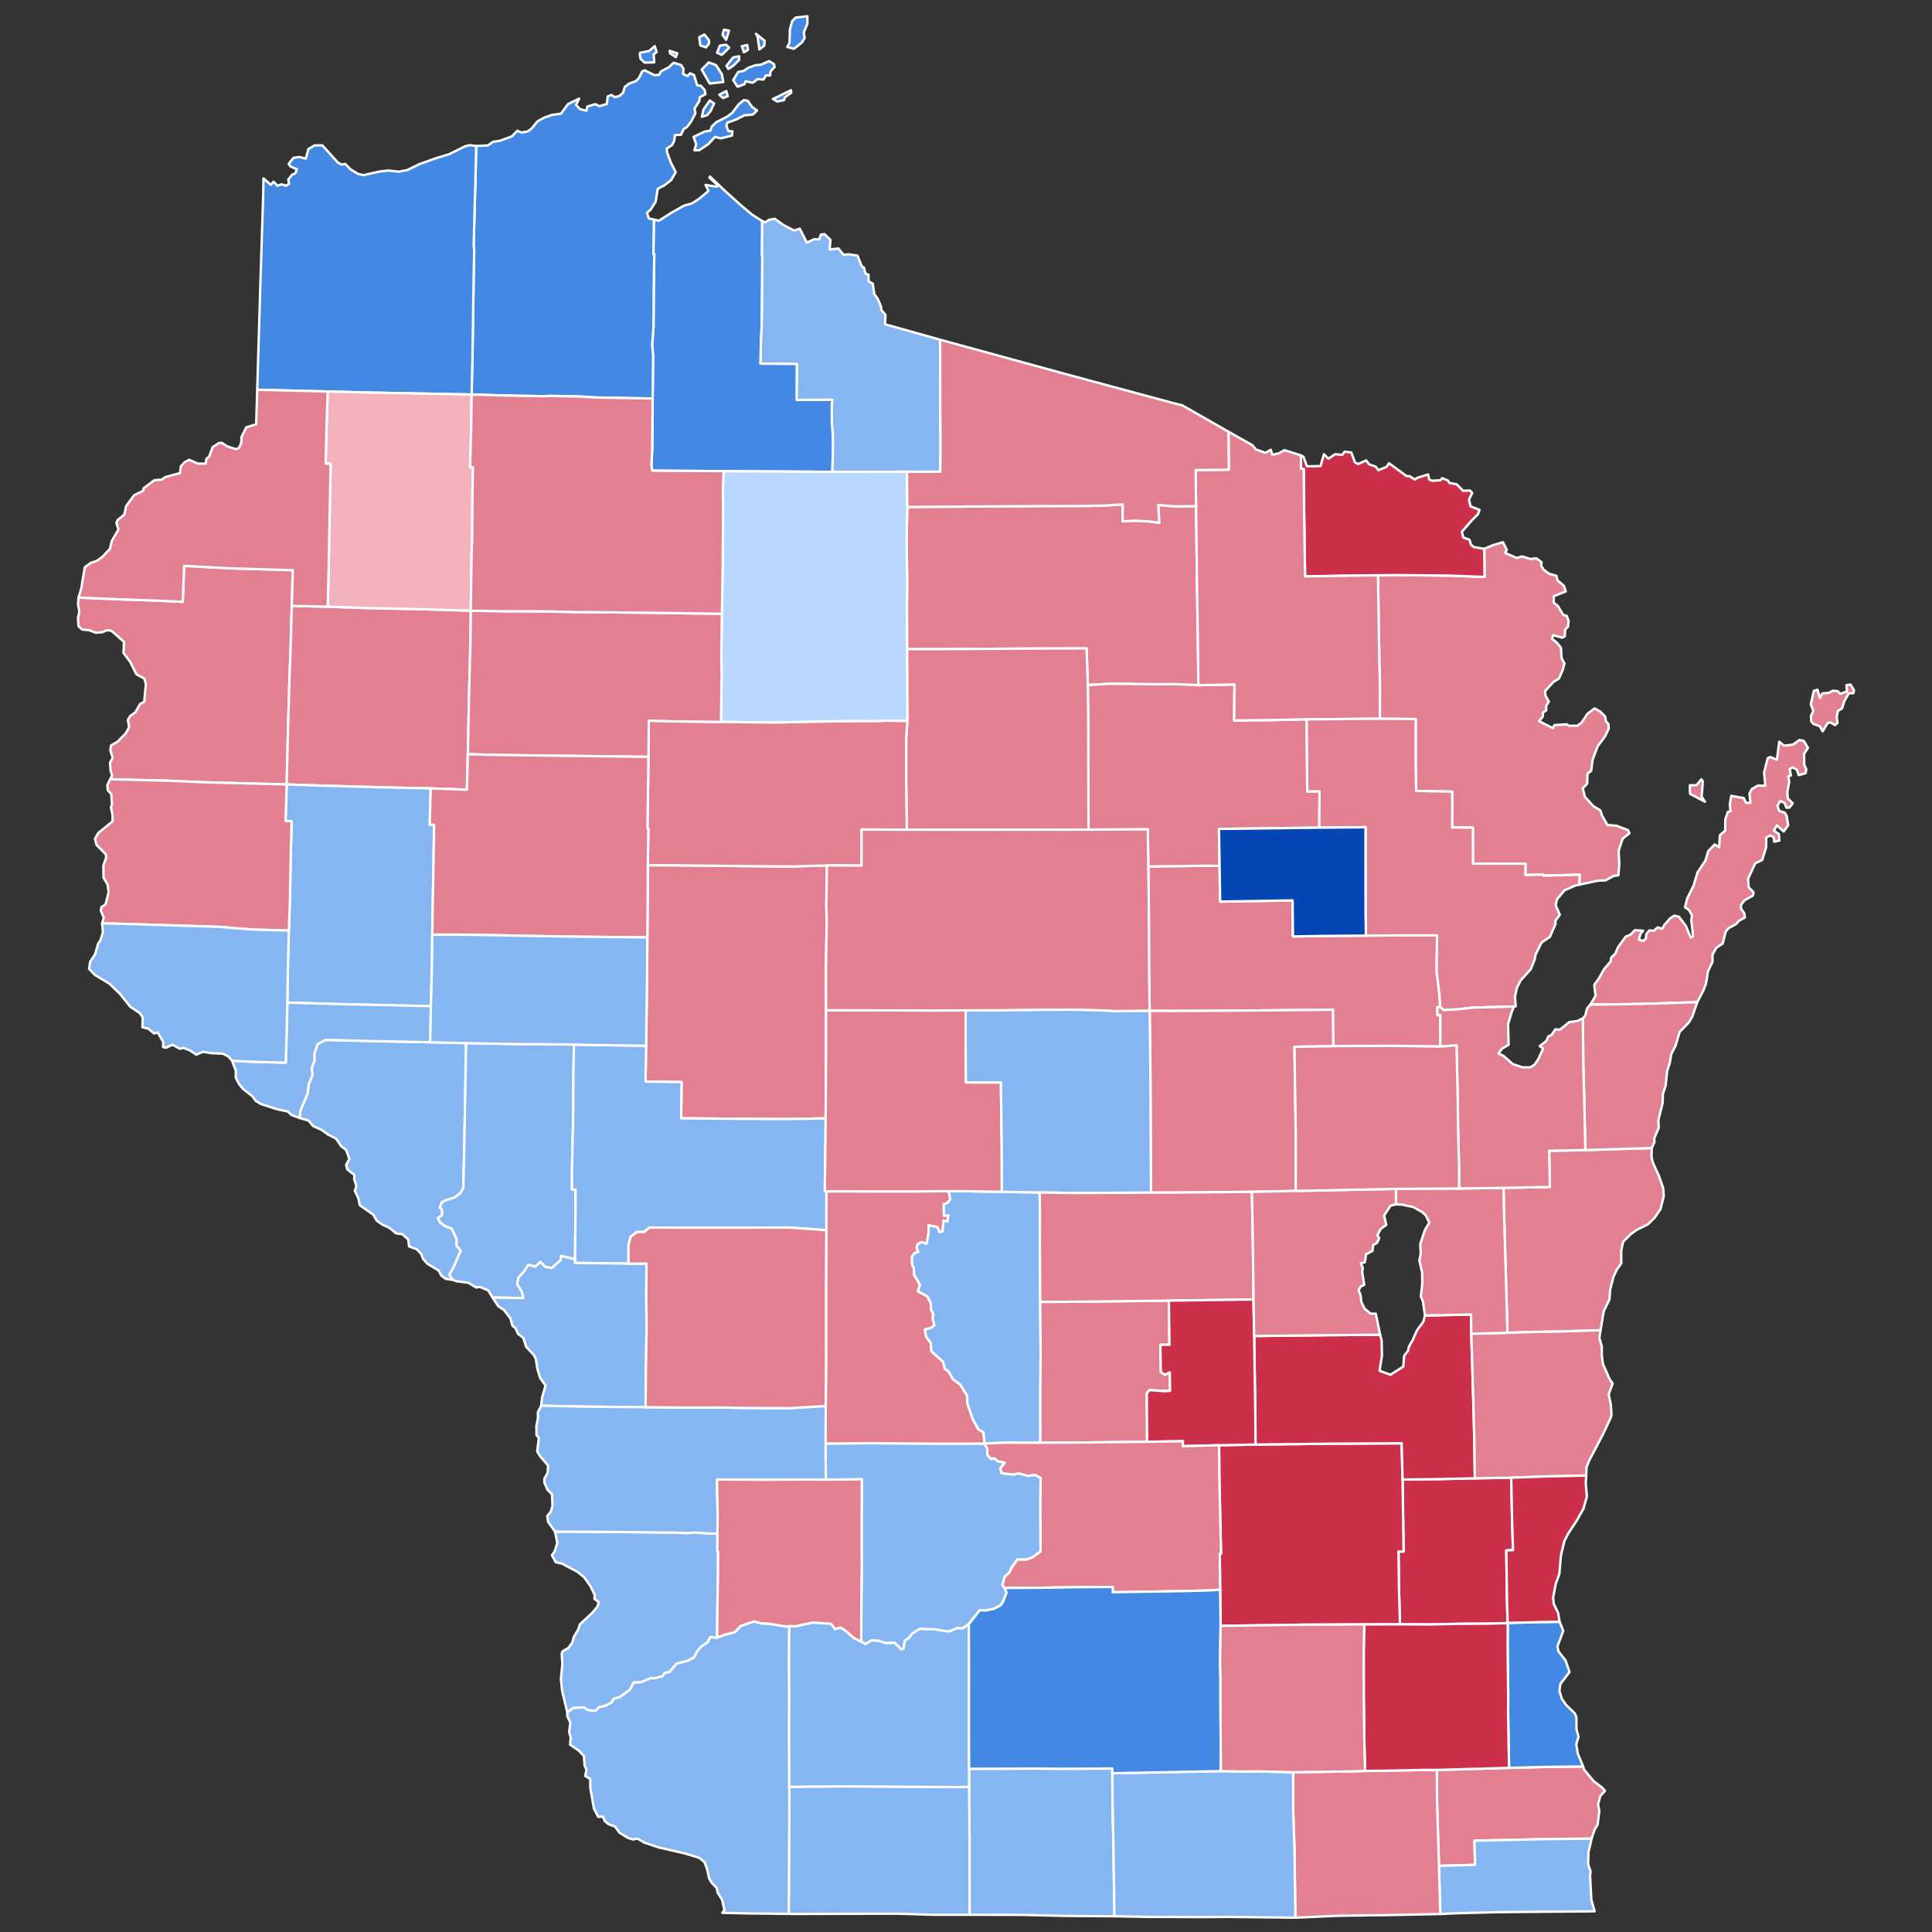 <?xml version="1.0" encoding="UTF-8" standalone="no"?>
<svg
   xmlns:dc="http://purl.org/dc/elements/1.1/"
   xmlns:cc="http://creativecommons.org/ns#"
   xmlns:rdf="http://www.w3.org/1999/02/22-rdf-syntax-ns#"
   xmlns:svg="http://www.w3.org/2000/svg"
   xmlns="http://www.w3.org/2000/svg"
   xmlns:sodipodi="http://sodipodi.sourceforge.net/DTD/sodipodi-0.dtd"
   xmlns:inkscape="http://www.inkscape.org/namespaces/inkscape"
   version="1.2"
   width="810"
   height="810"
   viewBox="0 0 810 810"
   stroke-linecap="round"
   stroke-linejoin="round"
   id="svg75"
   sodipodi:docname="Wisconsin_Presidential_Election_Results_2004.svg"
   inkscape:version="0.92.3 (2405546, 2018-03-11)">
  <rect x="0" y="0" width="810" height="810" fill="#333333" stroke="none"/>
  <defs
     id="defs79" />
  <sodipodi:namedview
     id="namedview77"
     pagecolor="#ffffff"
     bordercolor="#999999"
     borderopacity="1"
     inkscape:pageshadow="0"
     inkscape:pageopacity="0"
     inkscape:pagecheckerboard="0"
     showgrid="false"
     inkscape:zoom="1.0182338"
     inkscape:cx="424.78055"
     inkscape:cy="404.50909"
     inkscape:window-width="1996"
     inkscape:window-height="1953"
     inkscape:window-x="1799"
     inkscape:window-y="0"
     inkscape:window-maximized="1"
     inkscape:current-layer="Wisconsin" />
  <g
     id="Wisconsin"
     transform="translate(5,5)"
     stroke="white"
     stroke-width="1">
    <path
       d="M 175.37 431.97 190.43 432.34 189.65 475.96 189.24 493.13 188.03 495.17 185.74 496.98 181.41 498.41 180.21 499.18 179.43 501.3 180.36 502.2 180.35 504.45 178.59 505.69 179.45 507.41 181.3 508.89 184.42 510.14 186.45 514.51 186.42 517.24 188.18 519.38 184.93 526.76 183.37 529.39 184.85 531.59 181.9 531.18 180.04 529.82 178.86 527.64 174.22 524.87 172.41 522.84 171.51 520.61 169.73 518.75 166.49 517.56 166.16 514.66 163.7 512.45 161.06 512.07 158.26 509.79 155.5 508.55 152.96 506.77 151.52 504.28 145.85 500.29 145.28 497.49 143.76 494.22 144.44 492.28 143.49 489.39 143.57 487.63 140.55 485.21 140.11 483.36 141.49 480.9 140.07 477.01 138.14 475.67 135.94 472.42 132.52 470.64 129.9 468.75 126.25 467.08 124.39 464.83 120.66 463.73 120.89 460.73 123.94 453.52 124.44 449.59 126.06 445.55 125.65 442.99 126.84 439.55 126.82 436.55 128.21 432.74 131.49 430.98 147.65 431.4 175.37 431.97 Z"
       id="Buffalo"
       fill="#b3c4db"
       style="fill:#86b6f2;fill-opacity:1" />
    <path
       d="M 341.12 600.21 360.02 600.07 388.8 600.26 407.66 600.24 408.89 602.13 408.99 604.98 410.53 606.7 411.86 606.37 413.43 607.67 416.27 608.2 414.37 610.67 415.03 612.67 420.05 613.19 421.93 612.66 425.86 613.73 428.96 613.33 431.29 614.63 431.2 623.67 431.26 645.45 427.94 647.9 425.18 648.89 421.52 648.88 419.15 652.2 418.21 654.27 416.2 656.11 415.29 659.49 416.12 660.75 417.04 662.66 415.55 666.48 414.53 668.02 411.83 669.48 408.22 670.22 405.76 670.11 401.19 675.93 398.56 677.75 396.32 677.6 392.83 679.06 386.98 678.14 380.58 677.94 377.42 679.9 376.07 681.78 374.4 682.76 373.79 686.27 372.68 686.4 370.1 683.76 366.17 683.89 363.39 682.95 360.35 682.76 357.84 684.3 355.91 683.15 356.07 682.8 356.12 668.47 356.3 650 356.24 645.65 356.3 615.22 341.23 615.35 341.12 600.21 Z"
       id="Sauk"
       fill="#b8e0da"
       style="fill:#86b6f2;fill-opacity:1" />
    <path
       d="M 266.6 357.75 276.42 357.77 311.82 358.15 327.03 358.27 341.7 357.84 341.44 374.81 341.61 380.72 341.3 400.9 341.32 418.53 341.31 438.5 341.17 463.89 326.17 464.16 310.9 464.13 280.57 463.84 280.75 448.66 265.65 448.47 265.88 433.43 266.32 403.12 266.4 388 266.57 370.3 266.6 357.75 Z"
       id="Clark"
       fill="#b1e486"
       style="fill:#e27f90;fill-opacity:1" />
    <path
       d="M 341.44 510.75 341.48 494.47 374.58 494.51 392.76 494.41 393.41 497.83 392.11 499.44 390.68 499.79 390.75 504.71 392.67 504.51 392.22 507.15 390.56 506.75 390.19 511.3 388.99 511.66 387.9 509.39 384.29 508.75 384.31 512.06 383.49 516.5 381.33 515.77 379.71 516.67 379.28 518.07 379.99 519.96 378.47 520.33 377.34 521.86 377.4 525.09 378.13 526.72 378.25 529.47 380.72 533.64 379.85 536.37 383.82 538.51 385.29 541.44 385.34 544.13 386.22 545.6 386.09 548.15 386.73 550.6 385.32 551.78 382.77 552.39 383.28 555.36 385.26 558.11 385.48 561.48 390.38 565.93 391.15 568.87 392.84 570.16 394.49 573.18 397.6 575.49 400.41 580 400.62 583.62 402.84 590 405.21 594.27 407.33 595.45 407.77 600.24 407.66 600.24 388.8 600.26 360.02 600.07 341.12 600.21 341.2 584.47 341.33 565.48 341.31 536.87 341.44 510.75 Z"
       id="Juneau"
       fill="#cbdc93"
       style="fill:#e27f90;fill-opacity:1" />
    <path
       d="M 583.03 615.3 598.14 615.12 613.35 614.78 628.58 614.53 629 634.91 629.36 644.87 626.52 645.04 626.86 667.94 627.11 675.51 617.81 675.74 607.27 675.79 594.45 676.07 581.96 676.01 581.52 660.85 581.33 645.49 583.47 645.47 583.03 615.3 Z"
       id="Washington"
       fill="#e4c9a0"
       style="fill:#cc2f4a;fill-opacity:1" />
    <path
       d="M 572.72 236.19 580.05 236.1 602.89 236.33 617.41 236.88 617.26 225.1 621.01 223.53 625.11 222.32 626.71 225.52 626.06 226.83 630.99 228.95 633.09 228.26 636.67 229.37 639.12 229.07 641.31 230.73 641.09 232.11 642.21 233.86 644.47 235.54 647.55 236.44 647.98 238.34 650.66 240.56 651.47 242.96 646.45 244.93 646.4 247.65 648.14 249.07 650.46 252.84 651.84 253.18 652.65 255.35 652.41 257.71 651.17 258.98 651.09 261.67 650.04 262.37 646.12 261.31 645.72 262.94 647.49 264.18 649.43 266.54 649.69 270.92 650.91 273.17 650.22 275.77 648.6 279.47 646.22 280.97 642.76 284.79 642.97 286.7 644.35 289.1 643.24 290.97 643.25 292.84 641.86 293.76 641.82 295.44 640.24 297.34 646.05 300.28 646.7 299.01 651.89 298.67 652.79 299.29 656.35 299.25 658.09 297.98 660.54 294.25 663.54 292 665.96 293.37 667.96 295.39 668.27 297.32 669.4 298.66 669.41 300.64 667.85 303.82 664.77 307.97 662.68 313.63 662.12 318.16 660.58 319.37 660.44 323.53 658.58 325.53 659.48 329.09 663.02 332.99 665.96 334.74 666.69 336.98 668.93 340.9 672.6 341.16 677.51 343.01 678.14 344.33 675.26 346.67 673.61 351.77 673.9 357.15 673.52 361.94 671.48 362.26 668.09 364.12 665.21 364.19 657.11 365.9 657.3 361.73 642.07 362.14 642.06 361.69 634.52 361.88 634.58 357.11 612.57 357.08 612.51 342 603.83 341.9 603.86 326.9 588.74 326.59 588.54 316.6 588.53 296.48 573.52 296.34 573.54 281.27 573.31 272.68 572.72 236.19 Z"
       id="Marinette"
       fill="#94bbeb"
       style="fill:#e27f90;fill-opacity:1" />
    <path
       d="M 540.44 185.93 541.51 186.53 542.94 190.5 548.64 190.4 550.07 185.42 551.92 187.32 554.74 185.42 557.71 185.71 558.74 184.39 561.53 184.7 563.07 188.85 564.38 189.56 567.76 188.03 569 189.68 571.76 190.62 572.91 192.13 576.4 190.69 577.32 189.2 584.67 194.57 586.01 194.65 588.12 196.04 589.21 195.33 593.75 193.9 594.19 196.05 595.34 196.54 598.9 196.37 599.63 195.46 602.04 196.45 602.71 197.5 605.7 198.03 608.41 200.77 611.26 200.64 612.24 201.67 610.85 204.5 611.55 207.32 615.32 208.78 614.58 210.68 612.1 213.12 607.91 217.92 608.47 220.32 611.07 221.28 611.74 223.37 612.88 224.34 617.26 225.1 617.41 236.88 602.89 236.33 580.05 236.1 572.72 236.19 542.16 236.64 541.73 207.66 541.61 191.71 540.42 191.45 540.44 185.93 Z"
       id="Florence"
       fill="#d8e9e9"
       style="fill:#cc2f4a;fill-opacity:1" />
    <path
       d="M 314.51 87.68 315.92 88.18 317.42 87.17 319.78 86.71 323.63 89.43 327.97 91.66 330.31 90.87 333.27 96.72 336.43 95.25 338.45 95.37 339.18 93.35 340.67 93.15 343.19 95.59 342.81 99.63 346.48 99.17 348.66 101.8 350.97 101.63 354.52 102.18 356.3 106.66 357.3 107.29 357.78 109.67 359.14 110.19 359.15 112.92 360.9 113.9 361.56 118.31 362.89 120.09 364.4 123.57 364.44 124.85 366.25 127.04 366.05 130.95 389.15 137.42 389.21 167.28 389.31 180.23 389.24 192.79 375.25 192.8 343.9 192.84 344.16 185.28 344.17 177.75 343.78 172.75 343.7 165.2 343.89 162.61 328.97 162.68 329.08 147.62 313.81 147.47 314.03 137 314.31 132.1 314.57 102.31 314.38 102.17 314.51 87.68 Z"
       id="Iron"
       fill="#cdec98"
       style="fill:#86b6f2;fill-opacity:1" />
    <path
       d="M 232.84 712.83 235.46 710.99 239.94 710.84 241.26 711.83 244.54 712.3 246.19 710.65 248.58 710.23 251.38 708.72 252.38 707.12 254.78 706.51 258.97 703.49 260.67 700.35 263.71 700.24 267.98 698.45 269.32 698.62 272.73 697.74 273.66 696.35 275.68 695.94 278.63 692.46 283.31 691.24 285.97 689.87 287.33 687.22 288.96 685.3 291.67 683.46 292.75 681.34 295.68 681.57 299.04 680.29 303.11 679.26 305.64 676.62 311.19 674.78 314.36 675.62 317.44 675.74 324.68 676.92 325.89 676.7 325.8 691.05 325.89 706.2 325.84 720.09 325.91 744.2 325.96 749.24 325.83 786 325.71 797.4 309.04 797.22 297.84 796.97 298.74 795.78 297.73 791.51 295.82 788.36 295.52 786.6 293.25 784.23 292.28 782.44 291.41 778.48 290.32 775.64 288.08 773.88 281.77 771.97 271.14 769.54 265.02 767.48 262.36 765.86 260.32 766.19 258.35 765.58 254.76 763.42 252.87 760.83 250.1 759.78 248.52 758.5 247.81 756.66 245.77 756.69 243.99 753.18 242.49 744.55 242.46 740.87 240.37 739.58 240.88 736.99 240.11 735.24 239.79 731.2 237.66 728.95 234.02 726.47 234.29 723.56 233.63 721.17 234.1 717.16 232.85 714.56 232.84 712.83 Z"
       id="Grant"
       fill="#d5bca5"
       style="fill:#86b6f2;fill-opacity:1" />
    <path
       d="M 227.71 637.11 257.86 637.33 276.96 637.55 283.25 637.75 285.9 637.51 293.24 637.97 295.81 637.87 295.74 645.39 296.07 645.45 296.02 655.57 295.77 668.43 295.68 681.57 292.75 681.34 291.67 683.46 288.96 685.3 287.33 687.22 285.97 689.87 283.31 691.24 278.63 692.46 275.68 695.94 273.66 696.35 272.73 697.74 269.32 698.62 267.98 698.45 263.71 700.24 260.67 700.35 258.97 703.49 254.78 706.51 252.38 707.12 251.38 708.72 248.58 710.23 246.19 710.65 244.54 712.3 241.26 711.83 239.94 710.84 235.46 710.99 232.84 712.83 230.68 704 230.15 699 230.78 692.69 230.49 688.31 230.85 687.31 233.3 685.91 234.97 683.59 235.6 681.23 237.45 678.14 238.15 675.98 243.29 671.2 245.45 668.63 246.06 666.76 244.21 665.32 244.34 663.71 242.62 660.12 239.93 656.3 237.18 654.05 230.62 650.55 228 649.96 226.4 647.02 227.53 645.46 228.64 641.93 227.71 637.11 Z"
       id="Crawford"
       fill="#dbe5d2"
       style="fill:#86b6f2;fill-opacity:1" />
    <path
       d="M 325.06 14.7 326.01 12.96 326.17 7.29 327.15 3.8 328.63 2.37 333.51 1.8 333.51 4.94 331.99 8.6 332.38 10.91 331.18 12.83 327.88 15.44 325.06 14.7 Z M 319.06 36.51 326.64 32.82 326.72 33.88 324.02 35.86 323.71 36.96 320.88 37.59 319.06 36.51 Z M 311.95 9.19 315.58 12.09 315.38 14.19 313.36 15.71 312.62 10.37 311.95 9.19 Z M 306.01 14.37 308.28 13.85 308.6 15.88 306.89 16.91 306.01 14.37 Z M 302.4 28.58 304.48 25.17 306.78 24.73 308.79 23.37 311.74 22.34 313.95 22.15 317.45 20.63 319.49 21.88 319.75 23.07 318.08 24.92 317.87 26.67 316.13 26.6 315.14 28.35 312.65 28.16 310.59 29.7 307.58 29.08 307.15 30.31 304.2 31.35 302.4 28.58 Z M 299.56 22.61 302.4 19.05 304.89 18.6 304.88 20.11 302.57 22.43 300.37 23.91 299.56 22.61 Z M 297.93 9.58 298.47 7.46 300.63 7.84 299.43 11.7 297.93 9.58 Z M 296.56 34.7 299.54 33.17 300.09 35.37 298.11 36.1 296.56 34.7 Z M 295.63 17.14 296.81 14.13 299.39 13.74 300.73 14.99 297.65 17.98 295.63 17.14 Z M 289.24 43.99 289.91 41.01 292.56 37.13 294.4 38.39 292.91 41.54 291.54 43.25 289.24 43.99 Z M 289.18 24.16 292.16 21.19 295.12 22.23 297.62 26.03 298.25 29.39 292.54 30.04 289.18 24.16 Z M 288.15 10.63 290.31 9.46 292.22 11.82 292.28 13.21 291.01 14.86 288.61 14.03 288.15 10.63 Z M 285.77 52.39 290.48 50.14 292.81 49.79 293.44 48.02 295.31 46.24 299.76 43.97 301.97 42.33 304.74 38.7 306.86 36.96 308.52 37.28 310.32 39.85 312.39 41.32 310.64 43.03 307.13 43.33 303.67 45.08 299.92 46.46 299.55 47.69 300.35 49.98 302.11 50.05 301.87 51.86 297.16 53 294.77 52.39 291.99 55.4 288.15 57.98 286.15 58.01 286.87 55.36 285.77 52.39 Z M 269.15 87.05 271.21 87.55 276.45 84.21 281.78 81.21 285.12 80.28 288.09 78.36 292.03 75.05 290.8 72.51 295.1 73.23 296.18 72.94 292.43 69.48 292.66 69 298.91 74.99 305.16 80.65 310.14 84.86 314.51 87.68 314.38 102.17 314.57 102.31 314.31 132.1 314.03 137 313.81 147.47 329.08 147.62 328.97 162.68 343.89 162.61 343.7 165.2 343.78 172.75 344.17 177.75 344.16 185.28 343.9 192.84 298.36 192.53 268.44 192.34 268.1 189.82 268.44 183.22 268.62 162.09 268.83 144.1 268.41 139.48 268.98 132.1 269.09 114.98 269.31 101.53 268.93 101.52 269.15 87.05 Z"
       id="Ashland"
       fill="#9a94d1"
       style="fill:#4389e3;fill-opacity:1" />
    <path
       d="M 190.43 432.34 213.57 432.77 220.61 432.74 235.63 432.93 235.37 448.09 235.31 463.28 234.84 483.95 234.79 493.75 236.29 493.75 236.31 500.51 236.09 522.97 230.3 521.54 230.13 523.27 226.31 526.66 223.41 526.07 221.59 524.04 219.45 526.08 216.54 525.25 214.69 528.1 212.36 530.68 211.85 533.34 213.78 536.51 214.42 539.21 201.53 539.02 199.66 536 196.17 534.55 194.61 534.76 191.35 532.81 186.35 532.16 184.85 531.59 183.37 529.39 184.93 526.76 188.18 519.38 186.42 517.24 186.45 514.51 184.42 510.14 181.3 508.89 179.45 507.41 178.59 505.69 180.35 504.45 180.36 502.2 179.43 501.3 180.21 499.18 181.41 498.41 185.74 496.98 188.03 495.17 189.24 493.13 189.65 475.96 190.43 432.34 Z"
       id="Trempealeau"
       fill="#e8ead8"
       style="fill:#86b6f2;fill-opacity:1" />
    <path
       d="M 275.72 16.3 278.97 17.37 278.35 18.93 275.98 17.41 275.72 16.3 Z M 263.23 17.75 263.36 17.11 267.16 16.38 269.5 14.35 270.32 16.83 269.04 17.77 269.3 21.15 265.25 21.26 263.54 19.61 263.23 17.75 Z M 194.66 56.22 199.49 55.99 201.76 54.43 204.43 54.08 209.59 52.19 211.9 49.81 213.62 50.55 216.19 50.13 217.94 48.85 220.37 45.84 223.2 44.3 226.35 43.19 230.19 42.65 233.12 38.66 237.8 36.35 236.5 38.92 238.17 40.76 240.87 41.43 241.25 39.66 244.63 38.66 246.22 39.52 249.41 38.62 249.79 35.43 251.33 34.8 252.84 35.74 254.66 35.24 256.25 33.88 256.92 31.48 258.78 30.03 261.66 29 262.93 27.62 264.26 24.9 265.33 24.48 269.36 26.51 271.4 26.35 272.05 24.98 275.37 23.21 277.42 21.31 280.54 22.26 281.54 23.82 281.41 26.01 283.21 26.89 284.35 25.71 285.95 26.44 287.3 30.77 288.81 30.94 290.38 32.67 290.79 34.47 288.41 35.77 288.18 37.38 286.19 40.48 286.56 42.45 284.9 45.72 283.02 48.28 281.67 49.05 280.5 51.5 277.99 51.63 277.62 54.22 276.74 55.88 274.52 57.27 274.7 58.9 276.21 63.05 278.29 67.2 276.37 70.53 273.6 72.65 270.75 74.18 269.86 79.63 267.76 82.92 266.23 84.27 267.06 86.6 269.15 87.05 268.93 101.52 269.31 101.53 269.09 114.98 268.98 132.1 268.41 139.48 268.83 144.1 268.62 162.09 244.32 161.65 238.23 161.25 225.54 160.98 222.96 161.11 207.86 160.86 195.24 160.48 192.73 160.54 193.06 145.39 193.65 107.58 193.81 100.38 193.58 97.71 194.27 72.64 194.66 56.22 Z"
       id="Bayfield"
       fill="#bbea90"
       style="fill:#4389e3;fill-opacity:1" />
    <path
       d="M 754.25 295.09 755.24 293.14 754.18 290.17 755.48 284.63 757 284.18 757.99 287.67 759.05 285.72 761.66 285.49 763.52 284.55 765.49 284.81 766.56 285.91 769.32 284.88 769.15 282.24 770.84 282.01 772.3 284.41 772.05 285.61 770.08 285.67 768.16 289.15 767.25 292.05 765.55 293.03 765.03 295.72 765.38 298.13 764.35 299 762.3 297.81 761.21 298.22 759.15 301.61 757.97 299.45 755.37 298.57 754.34 297.39 754.25 295.09 Z M 703.48 326.7 703.51 324.22 706.24 324.2 708.31 321.72 708.92 322.62 708.42 328.97 709.81 331.13 703.61 327.85 703.48 326.7 Z M 706.57 415.17 688.66 415.75 672.29 416.11 661.74 416.2 663.94 412.49 663.4 407.88 665.2 405.45 667.52 401.33 670.32 398.05 670.5 396.54 672.29 394.71 673.36 392.1 676.58 387.69 678.62 386.83 680.44 384.97 683.92 385.23 682.78 386.51 682.11 388.97 683.96 389.5 685.05 388.5 685.23 386.62 686.45 385.08 688.34 385.23 690.03 383.8 691.9 384.42 692.74 382.83 695.25 379.99 696.97 378.87 698.93 379.37 701.79 383.16 703.86 388.13 704.81 387.55 704.1 380.7 704.36 378.72 703.08 376.48 701.46 375.43 702.32 371.8 705.06 366.24 706.68 360.79 710 355.81 711.21 351.84 713.9 349.05 715.76 350.25 716.05 345.2 718.29 343.23 718.34 338.54 719.42 335.36 720.52 335.18 720.24 332.18 720.86 328.66 726.04 329.59 727.08 331.61 728.9 331.55 728.46 327.78 729.37 325.91 731.89 324.38 735.13 324.41 734.59 318.87 736.12 312.89 737.22 312.4 739.98 313.51 740.96 305.96 742.95 307.62 746.57 307.22 749.51 305.23 751.29 305.67 752.99 308.56 751.36 311.07 751.44 315.66 752.28 317.49 752.02 319.17 749.1 319.98 748.36 317.73 746.65 316.75 745.33 317.35 745.84 320.14 744.74 320.51 745.13 322.68 744.36 327.08 744.53 329.77 746.63 331.8 745.23 333.58 743.97 333.62 743.23 331.69 741.41 330.82 740.19 332.82 740.97 335.01 743.25 335.72 744.08 337.15 744.7 340.99 742.81 343.61 739.92 341.01 738.74 343.3 740.79 344.69 741 347.43 738.81 347.87 738.69 346.02 737.13 345.23 735.5 346.19 735.43 350.34 733.81 355.55 730.88 356.99 727.9 363.41 728.14 366.98 730.16 369.08 729.93 370.46 726.37 372.48 724.97 374.31 724.87 375.84 726.29 377.86 726.57 379.65 724.17 380.98 722.73 382.51 719.67 384.16 718.49 385.64 717.26 390.56 714.56 392.41 712.95 395.27 712.99 398.26 711.11 402.08 710.24 407.42 709.06 410.47 706.57 415.17 Z"
       id="Door"
       fill="#cde2b7"
       style="fill:#e27f90;fill-opacity:1" />
    <path
       d="M 476.42 358.26 501.3 357.96 506.32 358 506.55 373 536.93 372.5 537.08 387.61 550.58 387.39 567.67 387.27 582.44 387.15 597.51 387.15 597.31 402.12 598.52 412.29 598.83 417.26 597.6 417.26 597.69 420.67 598.88 420.54 598.86 433.78 581.23 433.5 557.58 433.54 553.96 433.62 553.82 418.34 511.51 418.74 487.07 418.85 477 418.81 476.73 398.52 476.64 374.53 476.42 358.26 Z"
       id="Shawano"
       fill="#c4e4e2"
       style="fill:#e27f90;fill-opacity:1" />
    <path
       d="M 27.92 245.53 44.1 246.22 61.02 246.81 71.62 247.32 72.19 232.24 91.95 233.28 117.76 234.06 117.32 249.01 116.84 267.14 116.35 280.28 115.77 300.12 115.19 323.88 81.25 322.99 65.54 322.33 41.17 321.7 42 320.14 41.36 318.06 41.13 314.73 42.25 312.66 41.25 309.64 41.56 307.53 44.26 305.97 47.72 302.45 49.15 299.87 48.63 296.84 49.61 295.16 51.78 293.63 53.75 290.1 55.46 289.25 56.16 281.76 55.49 279.49 52.17 277.67 49.64 272.59 46.77 268.77 46.99 264.13 41.74 259.46 39.85 259.23 37.89 260.04 35.21 260.29 32.42 259.22 29.41 258.93 27.91 257.5 27.7 254.11 28.27 251.46 27.7 248.28 27.92 245.53 Z"
       id="Polk"
       fill="#cee8ef"
       style="fill:#e27f90;fill-opacity:1" />
    <path
       d="M 392.76 494.41 400.82 494.43 415.03 494.67 430.89 494.95 431.01 503.46 430.99 518.22 431.11 540.82 431.29 561.89 431.17 578.29 431.19 599.88 416.13 599.85 407.77 600.24 407.33 595.45 405.21 594.27 402.84 590 400.62 583.62 400.41 580 397.6 575.49 394.49 573.18 392.84 570.16 391.15 568.87 390.38 565.93 385.48 561.48 385.26 558.11 383.28 555.36 382.77 552.39 385.32 551.78 386.73 550.6 386.09 548.15 386.22 545.6 385.34 544.13 385.29 541.44 383.82 538.51 379.85 536.37 380.72 533.64 378.25 529.47 378.13 526.72 377.4 525.09 377.34 521.86 378.47 520.33 379.99 519.96 379.28 518.07 379.71 516.67 381.33 515.77 383.49 516.5 384.31 512.06 384.29 508.75 387.9 509.39 388.99 511.66 390.19 511.3 390.56 506.75 392.22 507.15 392.67 504.51 390.75 504.71 390.68 499.79 392.11 499.44 393.41 497.83 392.76 494.41 Z"
       id="Adams"
       fill="#c7d5e6"
       style="fill:#86b6f2;fill-opacity:1" />
    <path
       d="M 401.29 744.16 401.31 736.58 428.6 736.47 439.7 736.56 461.35 736.45 461.36 738.44 461.46 751.46 461.77 766.51 462.24 798.41 442.06 798.26 423.39 797.82 401.5 797.78 401.49 766.88 401.29 744.16 Z"
       id="Green"
       fill="#bce4ec"
       style="fill:#86b6f2;fill-opacity:1" />
    <path
       d="M 117.32 249.01 132.4 249.35 147.39 249.89 175.33 250.5 192.39 251.04 192.26 263.13 191.57 289.78 191.15 311.17 190.76 326.09 175.58 325.54 155.59 325.1 129.65 324.37 115.19 323.88 115.77 300.12 116.35 280.28 116.84 267.14 117.32 249.01 Z"
       id="Barron"
       fill="#f3d7d4"
       style="fill:#e27f90;fill-opacity:1" />
    <path
       d="M 235.63 432.93 240.83 433.08 265.88 433.43 265.65 448.47 280.75 448.66 280.57 463.84 310.9 464.13 326.17 464.16 341.17 463.89 340.81 494.48 341.48 494.47 341.44 510.75 326.01 509.65 296.36 509.73 267.27 509.67 265.1 511.54 261.99 511.52 259.39 513.52 258.52 516.97 258.5 524.78 236.08 524.48 236.09 522.97 236.31 500.51 236.29 493.75 234.79 493.75 234.84 483.95 235.31 463.28 235.37 448.09 235.63 432.93 Z"
       id="Jackson"
       fill="#cee9e7"
       style="fill:#86b6f2;fill-opacity:1" />
    <path
       d="M 375.38 207.55 432.84 207.16 450.51 207.12 458.14 206.95 465.69 206.46 465.69 213.57 470.91 213.31 476.08 213.55 481 214.14 480.62 206.7 487.45 207.3 496.46 207.22 496.84 238.31 497.45 282.27 487.81 281.86 476.67 281.88 460.95 281.65 451.08 282.22 450.56 266.86 433.32 266.88 390.39 267.14 375.28 267.15 375.25 248.42 375.34 239.12 375.09 221.43 375.38 207.55 Z"
       id="Oneida"
       fill="#e8c7b1"
       style="fill:#e27f90;fill-opacity:1" />
    <path
       d="M 341.17 463.89 341.31 438.5 341.32 418.53 385.06 418.66 399.85 418.62 399.85 434.71 399.96 448.8 414.63 448.82 414.98 475.33 415.03 494.67 400.82 494.43 392.76 494.41 374.58 494.51 341.48 494.47 340.81 494.48 341.17 463.89 Z"
       id="Wood"
       fill="#f4ddd3"
       style="fill:#e27f90;fill-opacity:1" />
    <path
       d="M 451.08 282.22 460.95 281.65 476.67 281.88 487.81 281.86 497.45 282.27 512.57 281.96 512.41 297.03 527.56 296.9 542.84 296.58 543.07 326.82 548.23 326.77 548.11 342 506.07 342.54 506.32 358 501.3 357.96 476.42 358.26 476.23 342.71 451.36 342.82 451.25 297.35 451.08 282.22 Z"
       id="Langlade"
       fill="#b6a8f0"
       style="fill:#e27f90;fill-opacity:1" />
    <path
       d="M 375.41 297.31 375.28 267.15 390.39 267.14 433.32 266.88 450.56 266.86 451.08 282.22 451.25 297.35 451.36 342.82 405.65 342.89 375.21 342.87 374.93 323.31 374.93 304.55 375.41 297.31 Z"
       id="Lincoln"
       fill="#e7d5a7"
       style="fill:#e27f90;fill-opacity:1" />
    <path
       d="M 625.38 493.02 644.79 492.64 644.48 477.48 659.65 477.16 687.51 476.32 687.4 479.92 687.91 482.29 690.51 487.99 692.33 493.21 692.55 496.49 691.18 501.91 688.75 505.5 685.92 508.28 681.26 510.59 678.77 512.36 675.48 515.63 674.7 519.44 674.73 524.68 672.89 527.25 671.46 530.28 670.08 535.64 669.77 539.76 667.37 544.73 666.05 552.7 649.13 553.25 639.24 553.39 626.99 553.78 626.59 538.56 625.56 503.25 625.38 493.02 Z"
       id="Manitowoc"
       fill="#f1c9ad"
       style="fill:#e27f90;fill-opacity:1" />
    <path
       d="M 325.89 676.7 328.44 676.85 335.71 675.24 343.36 675.74 345.16 677.97 347.41 677.34 349.79 678.84 352.78 681.62 355.91 683.15 357.84 684.3 360.35 682.76 363.39 682.95 366.17 683.89 370.1 683.76 372.68 686.4 373.79 686.27 374.4 682.76 376.07 681.78 377.42 679.9 380.58 677.94 386.98 678.14 392.83 679.06 396.32 677.6 398.56 677.75 401.19 675.93 401.25 691.14 401.23 721.39 401.31 736.58 401.29 744.16 396.59 744.26 376.09 744.19 348.62 743.97 325.91 744.2 325.84 720.09 325.89 706.2 325.8 691.05 325.89 676.7 Z"
       id="Iowa"
       fill="#a5a7e4"
       style="fill:#86b6f2;fill-opacity:1" />
    <path
       d="M 194.66 56.22 194.27 72.64 193.58 97.71 193.81 100.38 193.65 107.58 193.06 145.39 192.73 160.54 191.47 160.38 147.72 159.54 132.39 159.14 102.84 158.42 104.19 113.15 105.34 76.96 105.46 69.79 108.53 72.49 109.7 71.18 111.35 72.88 113.04 72.28 114.96 72.86 116.2 72 115.86 70.3 117.47 68.25 118.82 67.67 119.46 65.95 116.84 64.85 116.01 63.71 118.07 61.15 120.69 60.8 123.19 61.56 124.31 57.47 126.9 55.95 130.15 55.93 136.63 63.12 138.25 64.01 139.72 63.72 142.09 66.08 145.17 67.93 147.42 68.43 154.2 66.9 157.73 66.5 162.22 66.98 165.82 66.28 170.73 63.86 177.18 61.53 183.31 59.65 189.94 56.36 191.92 55.85 194.66 56.22 Z"
       id="Douglas"
       fill="#c6edcf"
       style="fill:#4389e3;fill-opacity:1" />
    <path
       d="M 506.11 600.92 521.37 600.64 551.88 600.28 582.66 600.1 583.03 615.3 583.47 645.47 581.33 645.49 581.52 660.85 581.96 676.01 566.96 676.05 541.66 676.16 506.75 676.65 506.54 661.5 506.4 646.4 506.92 646.38 506.21 614.24 506.11 600.92 Z"
       id="Dodge"
       fill="#abe3a6"
       style="fill:#cc2f4a;fill-opacity:1" />
    <path
       d="M 325.91 744.2 348.62 743.97 376.09 744.19 396.59 744.26 401.29 744.16 401.49 766.88 401.5 797.78 386.35 797.79 371.11 797.32 328.34 797.44 325.71 797.4 325.83 786 325.96 749.24 325.91 744.2 Z"
       id="Lafayette"
       fill="#8e94e1"
       style="fill:#86b6f2;fill-opacity:1" />
    <path
       d="M 132.39 159.14 147.72 159.54 191.47 160.38 192.73 160.54 192.52 175.65 192.1 190.8 193.31 190.96 193.1 200.26 192.97 220.48 192.69 228.58 192.39 251.04 175.33 250.5 147.39 249.89 132.4 249.35 132.76 234.46 133.62 189.46 131.52 189.39 131.94 172.71 132.39 159.14 Z"
       id="Washburn"
       fill="#c6a2a0"
       style="fill:#f2b3be;fill-opacity:1" />
    <path
       d="M 297.66 252.33 297.98 233.39 298.15 211.1 298.07 199.95 298.36 192.53 343.9 192.84 375.25 192.8 375.38 207.55 375.09 221.43 375.34 239.12 375.25 248.42 375.28 267.15 375.41 297.31 366.79 297.17 362.95 297.33 344.92 297.42 318.78 297.95 297.28 297.66 297.55 277.52 297.4 270.44 297.66 252.33 Z"
       id="Price"
       fill="#a0abe9"
       style="fill:#b9d7ff;fill-opacity:1" />
    <path
       d="M 201.53 539.02 214.42 539.21 213.78 536.51 211.85 533.34 212.36 530.68 214.69 528.1 216.54 525.25 219.45 526.08 221.59 524.04 223.41 526.07 226.31 526.66 230.13 523.27 230.3 521.54 236.09 522.97 236.08 524.48 258.5 524.78 266.06 524.75 265.94 538.48 266.1 551.07 265.82 568.54 265.68 584.99 240.69 584.75 221.89 584.36 222.23 581.02 223.73 575.86 221.47 572.78 220.32 569.01 219.67 564.82 218.88 563.19 215.56 559.6 214.41 555.91 212.23 554.28 211.06 551.77 209.86 550.84 208.99 547.75 206.4 544.34 203.88 542.61 201.53 539.02 Z"
       id="La Crosse"
       fill="#9fc4c7"
       style="fill:#86b6f2;fill-opacity:1" />
    <path
       d="M 115.19 323.88 129.65 324.37 155.59 325.1 175.58 325.54 175.18 340.71 177.02 340.82 176.24 386.85 176.08 399.99 175.65 416.84 135.46 415.93 115.46 415.34 115.71 400.17 116.09 385.15 116.57 371.93 116.9 352.98 117.3 339.29 114.72 339.19 115.19 323.88 Z"
       id="Dunn"
       fill="#d5d6f7"
       style="fill:#86b6f2;fill-opacity:1" />
    <path
       d="M 266.87 312.32 267.02 297.12 277.27 297.42 297.28 297.66 318.78 297.95 344.92 297.42 362.95 297.33 366.79 297.17 375.41 297.31 374.93 304.55 374.93 323.31 375.21 342.87 356.21 342.77 356.21 357.91 341.7 357.84 327.03 358.27 311.82 358.15 276.42 357.77 266.6 357.75 266.83 342.4 266.45 342.26 266.87 312.32 Z"
       id="Taylor"
       fill="#c7f1bc"
       style="fill:#e27f90;fill-opacity:1" />
    <path
       d="M 477 418.81 487.07 418.85 511.51 418.74 553.82 418.34 553.96 433.62 537.71 433.87 538.28 471.58 538.25 494.3 519.88 494.68 497.44 494.91 477.57 495.03 477.29 441.83 477 418.81 Z"
       id="Waupaca"
       fill="#ccdfe7"
       style="fill:#e27f90;fill-opacity:1" />
    <path
       d="M 192.39 251.04 207.14 251.27 221.99 251.3 237.02 251.6 267.47 251.89 297.66 252.33 297.4 270.44 297.55 277.52 297.28 297.66 277.27 297.42 267.02 297.12 266.87 312.32 213.53 311.66 198.66 311.42 191.15 311.17 191.57 289.78 192.26 263.13 192.39 251.04 Z"
       id="Rusk"
       fill="#cad1f8"
       style="fill:#e27f90;fill-opacity:1" />
    <path
       d="M 510.03 175.99 520.11 181.67 521.55 183.42 525.56 184.86 527.77 183.56 528.45 185.69 531.11 185.08 533.53 183.74 540.44 185.93 540.42 191.45 541.61 191.71 541.73 207.66 542.16 236.64 572.72 236.19 573.31 272.68 573.54 281.27 573.52 296.34 542.84 296.58 527.56 296.9 512.41 297.03 512.57 281.96 497.45 282.27 496.84 238.31 496.46 207.22 496.26 192.07 510.18 191.91 510.03 175.99 Z"
       id="Forest"
       fill="#f1c1ac"
       style="fill:#e27f90;fill-opacity:1" />
    <path
       d="M 597.41 737.06 627.67 736.19 642.78 735.79 658.75 735.61 659.13 736.91 663.16 741.76 666.67 744.43 667.89 745.83 665.93 748 664.99 751.49 665.52 754.27 664.79 760.06 663.58 761.99 662.28 765.86 643.33 766.05 613.18 766.72 613.42 776.85 598.29 777.28 597.5 751.02 597.41 737.06 Z"
       id="Racine"
       fill="#a0eaa0"
       style="fill:#e27f90;fill-opacity:1" />
    <path
       d="M 175.58 325.54 190.76 326.09 191.15 311.17 198.66 311.42 213.53 311.66 266.87 312.32 266.45 342.26 266.83 342.4 266.6 357.75 266.57 370.3 266.4 388 239.33 387.74 223.71 387.5 191.31 386.89 176.24 386.85 177.02 340.82 175.18 340.71 175.58 325.54 Z"
       id="Chippewa"
       fill="#e9dec5"
       style="fill:#e27f90;fill-opacity:1" />
    <path
       d="M 431.11 540.82 442.24 540.78 485.06 540.29 485.3 558.8 481.5 558.83 481.66 570.12 483.3 571.37 485.43 570.34 485.56 578.1 483.32 578.26 476.95 577.79 475.8 579.18 475.94 599.49 443.87 599.83 431.19 599.88 431.17 578.29 431.29 561.89 431.11 540.82 Z"
       id="Marquette"
       fill="#cfdbb3"
       style="fill:#e27f90;fill-opacity:1" />
    <path
       d="M 92.3 439.69 100.51 440.13 114.79 440.53 115.1 431.26 115.46 415.34 135.46 415.93 175.65 416.84 175.37 431.97 147.65 431.4 131.49 430.98 128.21 432.74 126.82 436.55 126.84 439.55 125.65 442.99 126.06 445.55 124.44 449.59 123.94 453.52 120.89 460.73 120.66 463.73 117.26 462.47 115.63 461 110.92 459.99 104.4 457.86 102.27 456.59 100.78 454.57 96.88 451.54 95.17 449.43 93.84 446.81 93.89 444 92.3 439.69 Z"
       id="Pepin"
       fill="#dbf1e7"
       style="fill:#86b6f2;fill-opacity:1" />
    <path
       d="M 341.7 357.84 356.21 357.91 356.21 342.77 375.21 342.87 405.65 342.89 451.36 342.82 476.23 342.71 476.42 358.26 476.64 374.53 476.73 398.52 477 418.81 461.83 418.94 458.2 418.69 443.94 418.29 414.53 418.6 399.85 418.62 385.06 418.66 341.32 418.53 341.3 400.9 341.61 380.72 341.44 374.81 341.7 357.84 Z"
       id="Marathon"
       fill="#b1d9cd"
       style="fill:#e27f90;fill-opacity:1" />
    <path
       d="M 520.81 555.13 549.95 554.79 573.61 554.6 574.27 556.94 574.38 563.37 573.39 569.72 577.97 571.37 583.35 567.93 583.69 563.42 585.34 561.29 585.73 559.5 587.22 556.97 589.04 552.8 591.71 549.19 592.43 546.53 611.74 546.12 611.84 554.15 612.68 581.93 613.13 599.41 613.35 614.78 598.14 615.12 583.03 615.3 582.66 600.1 551.88 600.28 521.37 600.64 521.31 588.59 520.81 555.13 Z"
       id="Fond du Lac"
       fill="#8cd4d9"
       style="fill:#cc2f4a;fill-opacity:1" />
    <path
       d="M 375.25 192.8 389.24 192.79 389.31 180.23 389.21 167.28 389.15 137.42 441.6 151.78 486.57 163.91 490.64 164.92 510.03 175.99 510.18 191.91 496.26 192.07 496.46 207.22 487.45 207.3 480.62 206.7 481 214.14 476.08 213.55 470.91 213.31 465.69 213.57 465.69 206.46 458.14 206.95 450.51 207.12 432.84 207.16 375.38 207.55 375.25 192.8 Z"
       id="Vilas"
       fill="#e8e1ac"
       style="fill:#e27f90;fill-opacity:1" />
    <path
       d="M 399.85 418.62 414.53 418.6 443.94 418.29 458.2 418.69 461.83 418.94 477 418.81 477.29 441.83 477.57 495.03 445.37 495.17 430.89 494.95 415.03 494.67 414.98 475.33 414.63 448.82 399.96 448.8 399.85 434.71 399.85 418.62 Z"
       id="Portage"
       fill="#f5e3cd"
       style="fill:#86b6f2;fill-opacity:1" />
    <path
       d="M 221.89 584.36 240.69 584.75 265.68 584.99 285.3 585.13 296.67 585.09 306.5 585.27 325.98 585.37 341.2 584.47 341.12 600.21 341.23 615.35 334.36 615.3 313.9 615.41 295.6 615.28 295.88 630.34 295.81 637.87 293.24 637.97 285.9 637.51 283.25 637.75 276.96 637.55 257.86 637.33 227.71 637.11 224.83 633.14 224.42 630.62 225.95 628.67 226.64 626.34 226.44 621.52 224.5 619.49 223.25 616.63 223.19 615.09 224.62 612.38 224.79 609.43 221.5 605.61 220.21 603.53 220.91 597.92 219.93 596.64 219.87 592.86 220.54 589.56 220.5 587.09 221.89 584.36 Z"
       id="Vernon"
       fill="#c8e9c4"
       style="fill:#86b6f2;fill-opacity:1" />
    <path
       d="M 598.29 777.28 613.42 776.85 613.18 766.72 643.33 766.05 662.28 765.86 660.98 771.54 660.82 776.56 661.87 779.62 661.64 781.26 662.18 791.5 663.56 796.33 623.23 796.68 605.88 797.13 598.86 797.46 598.29 777.28 Z"
       id="Kenosha"
       fill="#f1f2cb"
       style="fill:#86b6f2;fill-opacity:1" />
    <path
       d="M 611.84 554.15 626.99 553.78 639.24 553.39 649.13 553.25 666.05 552.7 665.54 555.93 666.57 559.59 666.55 563.2 667.05 566.9 669.86 573.27 671.1 575.03 669.45 579.59 670.34 583.85 670.63 588.18 670.22 589.6 666.87 596.71 661.22 607.43 660.17 610.14 660.03 613.63 643.69 613.99 628.58 614.53 613.35 614.78 613.13 599.41 612.68 581.93 611.84 554.15 Z"
       id="Sheboygan"
       fill="#c9dfd9"
       style="fill:#e27f90;fill-opacity:1" />
    <path
       d="M 430.89 494.95 445.37 495.17 477.57 495.03 497.44 494.91 519.88 494.68 520.3 517.63 520.54 539.81 485.06 540.29 442.24 540.78 431.11 540.82 430.99 518.22 431.01 503.46 430.89 494.95 Z"
       id="Waushara"
       fill="#e0e6ec"
       style="fill:#e27f90;fill-opacity:1" />
    <path
       d="M 542.84 296.58 573.52 296.34 588.53 296.48 588.54 316.6 588.74 326.59 603.86 326.9 603.83 341.9 612.51 342 612.57 357.08 634.58 357.11 634.52 361.88 642.06 361.69 642.07 362.14 657.3 361.73 657.11 365.9 655.55 366.23 650.93 368.26 647.78 372.04 647.22 374.53 648.95 378.52 647.04 381.15 647.22 382.24 644.8 387.81 641.26 390.2 638.74 395.35 638.48 397.09 636.74 401.41 632.55 406.04 630.94 409.2 630.16 412.86 630.47 416.9 630.02 416.98 629.76 416.99 612.68 417.43 606.46 418.14 600.28 418.5 598.83 417.26 598.52 412.29 597.31 402.12 597.51 387.15 582.44 387.15 567.67 387.27 567.52 377.64 567.51 341.75 565.49 341.86 548.11 342 548.23 326.77 543.07 326.82 542.84 296.58 Z"
       id="Oconto"
       fill="#abea9a"
       style="fill:#e27f90;fill-opacity:1" />
    <path
       d="M 548.11 342 565.49 341.86 567.51 341.75 567.52 377.64 567.67 387.27 550.58 387.39 537.08 387.61 536.93 372.5 506.55 373 506.32 358 506.07 342.54 548.11 342 Z"
       id="Menominee"
       fill="#ddefea"
       style="fill:#0645b4;fill-opacity:1" />
    <path
       d="M 485.06 540.29 520.54 539.81 520.81 555.13 521.31 588.59 521.37 600.64 506.11 600.92 490.9 601.32 490.91 599.24 475.94 599.49 475.8 579.18 476.95 577.79 483.32 578.26 485.56 578.1 485.43 570.34 483.3 571.37 481.66 570.12 481.5 558.83 485.3 558.8 485.06 540.29 Z"
       id="Green Lake"
       fill="#b1dec6"
       style="fill:#cc2f4a;fill-opacity:1" />
    <path
       d="M 176.24 386.85 191.31 386.89 223.71 387.5 239.33 387.74 266.4 388 266.32 403.12 265.88 433.43 240.83 433.08 235.63 432.93 220.61 432.74 213.57 432.77 190.43 432.34 175.37 431.97 175.65 416.84 176.08 399.99 176.24 386.85 Z"
       id="Eau Claire"
       fill="#cbe8db"
       style="fill:#86b6f2;fill-opacity:1" />
    <path
       d="M 628.58 614.53 643.69 613.99 660.03 613.63 659.84 616.83 660.3 622.46 658.87 627.52 656.04 632.56 652.59 637.77 650.9 640.99 649.43 647.13 648.76 654.88 647.26 659.01 646.14 664.91 646.42 667.42 648.21 671.14 648.9 674.99 634.68 675.25 627.11 675.51 626.86 667.94 626.52 645.04 629.36 644.87 629 634.91 628.58 614.53 Z"
       id="Ozaukee"
       fill="#b0d0de"
       style="fill:#cc2f4a;fill-opacity:1" />
    <path
       d="M 537.16 738.01 558.65 737.71 567.31 737.47 577.3 737.36 592.62 737.02 597.41 737.06 597.5 751.02 598.29 777.28 598.86 797.46 578.69 797.88 555.87 798.2 538.12 799 537.67 768.47 537.15 753.31 537.16 738.01 Z"
       id="Walworth"
       fill="#dedfee"
       style="fill:#e27f90;fill-opacity:1" />
    <path
       d="M 41.17 321.7 65.54 322.33 81.25 322.99 115.19 323.88 114.72 339.19 117.3 339.29 116.9 352.98 116.57 371.93 116.09 385.15 100.99 384.72 86.59 383.58 48.17 382.36 37.8 382.13 38.5 379.73 37.26 376.75 37.53 375.26 39.25 374.19 40.52 369.1 40.13 365.87 38.4 362.96 38.34 357.87 39.53 354.57 39.32 353.13 35.44 349.19 34.81 346.6 36.29 344.17 42.2 339.37 42.19 336.79 41.51 333.47 41.93 332.37 41.66 327.93 40.18 326.33 39.99 324.18 41.17 321.7 Z"
       id="St. Croix"
       fill="#f1dcdb"
       style="fill:#e27f90;fill-opacity:1" />
    <path
       d="M 538.25 494.3 580.24 493.44 580.32 499.94 578.04 500.43 575.27 504.59 576.19 508.54 573.87 510.22 572.46 512.9 573.25 514.08 572.32 516.07 570.72 517.01 570.41 519.43 567.72 520.89 567.24 524.18 565.54 524.68 566.36 526.55 566.11 528.31 566.96 533.67 565.42 534.42 564.61 535.99 565.43 537.99 565.76 540.89 567.13 543.69 569.6 545.74 571.81 545.76 573.61 554.6 549.95 554.79 520.81 555.13 520.54 539.81 520.3 517.63 519.88 494.68 538.25 494.3 Z"
       id="Winnebago"
       fill="#e9a987"
       style="fill:#e27f90;fill-opacity:1" />
    <path
       d="M 407.77 600.24 416.13 599.85 431.19 599.88 443.87 599.83 475.94 599.49 490.91 599.24 490.9 601.32 506.11 600.92 506.21 614.24 506.92 646.38 506.4 646.4 506.54 661.5 501.46 661.82 491.53 662.07 461.55 662.55 461.53 660.33 446.47 660.43 431.32 660.68 416.12 660.75 415.29 659.49 416.2 656.11 418.21 654.27 419.15 652.2 421.52 648.88 425.18 648.89 427.94 647.9 431.26 645.45 431.2 623.67 431.29 614.63 428.96 613.33 425.86 613.73 421.93 612.66 420.05 613.19 415.03 612.67 414.37 610.67 416.27 608.2 413.43 607.67 411.86 606.37 410.53 606.7 408.99 604.98 408.89 602.13 407.66 600.24 407.77 600.24 Z"
       id="Columbia"
       fill="#cbdae2"
       style="fill:#e27f90;fill-opacity:1" />
    <path
       d="M 580.24 493.44 606.7 493.28 625.38 493.02 625.56 503.25 626.59 538.56 626.99 553.78 611.84 554.15 611.74 546.12 592.43 546.53 591.56 540.57 590.68 538.57 591.3 533.18 591.24 528.45 590.07 523.55 590.66 520.47 590.44 516.57 592.39 510.71 594.24 507.58 592.72 504.5 591.15 503.1 587.52 501.06 582.81 500.05 580.32 499.94 580.24 493.44 Z"
       id="Calumet"
       fill="#c4dabe"
       style="fill:#e27f90;fill-opacity:1" />
    <path
       d="M 341.23 615.35 356.3 615.22 356.24 645.65 356.3 650 356.12 668.47 356.07 682.8 355.91 683.15 352.78 681.62 349.79 678.84 347.41 677.34 345.16 677.97 343.36 675.74 335.71 675.24 328.44 676.85 325.89 676.7 324.68 676.92 317.44 675.74 314.36 675.62 311.19 674.78 305.64 676.62 303.11 679.26 299.04 680.29 295.68 681.57 295.77 668.43 296.02 655.57 296.07 645.45 295.74 645.39 295.81 637.87 295.88 630.34 295.6 615.28 313.9 615.41 334.36 615.3 341.23 615.35 Z"
       id="Richland"
       fill="#f7e0c1"
       style="fill:#e27f90;fill-opacity:1" />
    <path
       d="M 37.8 382.13 48.17 382.36 86.59 383.58 100.99 384.72 116.09 385.15 115.71 400.17 115.46 415.34 115.1 431.26 114.79 440.53 100.51 440.13 92.3 439.69 90.75 437.92 88.47 436.77 83.32 436.52 80.09 435.97 77.28 437.2 74.65 435.39 71.93 434.35 70.33 434.69 67.32 433.01 64.52 434.3 63.36 433.97 63.45 431.86 61.12 427.88 59.6 428.3 57.18 426.28 54.72 425.68 54.82 421.51 53.58 419.73 49.62 417.1 45.29 411.67 40.91 407.46 34.75 403.72 32.34 401.19 32.77 398.27 34.93 394.96 36.11 390.68 37.13 389.17 38.15 385.78 37.8 382.13 Z"
       id="Pierce"
       fill="#d2eab4"
       style="fill:#86b6f2;fill-opacity:1" />
    <path
       d="M 461.36 738.44 506.87 737.55 514.51 737.72 522.08 737.65 537.16 738.01 537.15 753.31 537.67 768.47 538.12 799 510.29 798.68 500.18 798.76 477.06 798.68 462.24 798.41 461.77 766.51 461.46 751.46 461.36 738.44 Z"
       id="Rock"
       fill="#dbdaf1"
       style="fill:#86b6f2;fill-opacity:1" />
    <path
       d="M 627.11 675.51 634.68 675.25 648.9 674.99 650.4 678.69 647.98 685.26 648.4 687.36 651.35 691.12 653.04 696.02 649.19 701 648.79 703.93 649.78 707.16 651.49 709.67 655.26 713.36 655.93 715 655.94 720.05 656.82 723.07 655.86 726.27 656.52 730.27 658.75 735.61 642.78 735.79 627.67 736.19 627.28 713.52 627.32 706.08 627.09 687.12 627.11 675.51 Z"
       id="Milwaukee"
       fill="#bed3f0"
       style="fill:#4389e3;fill-opacity:1" />
    <path
       d="M 659.65 477.16 659.17 454.37 658.81 441.73 658.63 421.94 659.61 420.86 660.38 417.8 661.74 416.2 672.29 416.11 688.66 415.75 706.57 415.17 704.47 421.28 703.06 423.67 699.19 427.64 697.54 433.3 695.67 437 695.08 440.58 693.94 444.12 693.34 450.08 692.16 453.77 692.08 457.38 690.28 464.6 690.43 467.84 688.56 472.18 688.64 473.86 687.51 476.32 659.65 477.16 Z"
       id="Kewaunee"
       fill="#bebcdd"
       style="fill:#e27f90;fill-opacity:1" />
    <path
       d="M 401.19 675.93 405.76 670.11 408.22 670.22 411.83 669.48 414.53 668.02 415.55 666.48 417.04 662.66 416.12 660.75 431.32 660.68 446.47 660.43 461.53 660.33 461.55 662.55 491.53 662.07 501.46 661.82 506.54 661.5 506.75 676.65 506.52 691.8 506.7 698.13 506.7 711.05 506.87 737.55 461.36 738.44 461.35 736.45 439.7 736.56 428.6 736.47 401.31 736.58 401.23 721.39 401.25 691.14 401.19 675.93 Z"
       id="Dane"
       fill="#c0bbdd"
       style="fill:#4389e3;fill-opacity:1" />
    <path
       d="M 566.96 676.05 581.96 676.01 594.45 676.07 607.27 675.79 617.81 675.74 627.11 675.51 627.09 687.12 627.32 706.08 627.28 713.52 627.67 736.19 597.41 737.06 592.62 737.02 577.3 737.36 567.31 737.47 567.04 726.69 566.77 706.79 566.74 687.93 566.96 676.05 Z"
       id="Waukesha"
       fill="#a1b2e8"
       style="fill:#cc2f4a;fill-opacity:1" />
    <path
       d="M 102.84 158.42 132.39 159.14 131.94 172.71 131.52 189.39 133.62 189.46 132.76 234.46 132.4 249.35 117.32 249.01 117.76 234.06 91.95 233.28 72.19 232.24 71.62 247.32 61.02 246.81 44.1 246.22 27.92 245.53 29.04 241.83 30.54 232.83 33.09 230.97 35.54 230.19 37.94 228.45 41.13 225.06 41.84 221.89 44.65 216.99 43.8 214.16 44.32 213.03 47.13 210.73 47.88 207.18 51.24 202.62 55.08 200.74 55.17 199.75 59.66 196.34 62.81 196.08 64.29 195.03 70.48 193.33 70.83 190.49 72.35 188.83 74.29 187.77 78.01 189.39 81.23 189.36 81.54 187.35 82.67 186.51 84.14 182.49 86.81 180.73 88.03 180.68 90.17 182.08 93.84 183.31 95.12 182.9 96.15 180.69 96.26 178.17 98.26 174.18 102.4 172.87 102.84 158.42 Z"
       id="Burnett"
       fill="#a4d6a4"
       style="fill:#e27f90;fill-opacity:1" />
    <path
       d="M 598.83 417.26 600.28 418.5 606.46 418.14 612.68 417.43 629.76 416.99 628.77 419.3 627.27 424.41 627.5 433 624.66 434.72 623.25 436.71 625.36 437.69 629.25 441.12 633.23 442.48 636.58 442.5 638.4 441.36 639.84 439.22 641.98 434.63 640.56 433.57 643.31 431.44 644.15 429.5 645.48 428.94 647.04 426.57 649.01 426.69 652.9 423.52 656.11 423.12 658.63 421.94 658.81 441.73 659.17 454.37 659.65 477.16 644.48 477.48 644.79 492.64 625.38 493.02 606.7 493.28 606.73 485.12 606.28 467.24 606.2 458.1 605.66 433.28 598.86 433.78 598.88 420.54 597.69 420.67 597.6 417.26 598.83 417.26 Z"
       id="Brown"
       fill="#bad3a2"
       style="fill:#e27f90;fill-opacity:1" />
    <path
       d="M 553.96 433.62 557.58 433.54 581.23 433.5 598.86 433.78 605.66 433.28 606.2 458.1 606.28 467.24 606.73 485.12 606.7 493.28 580.24 493.44 538.25 494.3 538.28 471.58 537.71 433.87 553.96 433.62 Z"
       id="Outagamie"
       fill="#b7d6dc"
       style="fill:#e27f90;fill-opacity:1" />
    <path
       d="M 341.44 510.75 341.31 536.87 341.33 565.48 341.2 584.47 325.98 585.37 306.5 585.27 296.67 585.09 285.3 585.13 265.68 584.99 265.82 568.54 266.1 551.07 265.94 538.48 266.06 524.75 258.5 524.78 258.52 516.97 259.39 513.52 261.99 511.52 265.1 511.54 267.27 509.67 296.36 509.73 326.01 509.65 341.44 510.75 Z"
       id="Monroe"
       fill="#c9f6bd"
       style="fill:#e27f90;fill-opacity:1" />
    <path
       d="M 192.73 160.54 195.24 160.48 207.86 160.86 222.96 161.11 225.54 160.98 238.23 161.25 244.32 161.65 268.62 162.09 268.44 183.22 268.1 189.82 268.44 192.34 298.36 192.53 298.07 199.95 298.15 211.1 297.98 233.39 297.66 252.33 267.47 251.89 237.02 251.6 221.99 251.3 207.14 251.27 192.39 251.04 192.69 228.58 192.97 220.48 193.1 200.26 193.31 190.96 192.1 190.8 192.52 175.65 192.73 160.54 Z"
       id="Sawyer"
       fill="#a0b8c6"
       style="fill:#e27f90;fill-opacity:1" />
    <path
       d="M 506.75 676.65 541.66 676.16 566.96 676.05 566.74 687.93 566.77 706.79 567.04 726.69 567.31 737.47 558.65 737.71 537.16 738.01 522.08 737.65 514.51 737.72 506.87 737.55 506.7 711.05 506.7 698.13 506.52 691.8 506.75 676.65 Z"
       id="Jefferson"
       fill="#9c97de"
       style="fill:#e27f90;fill-opacity:1" />
  </g>
</svg>
